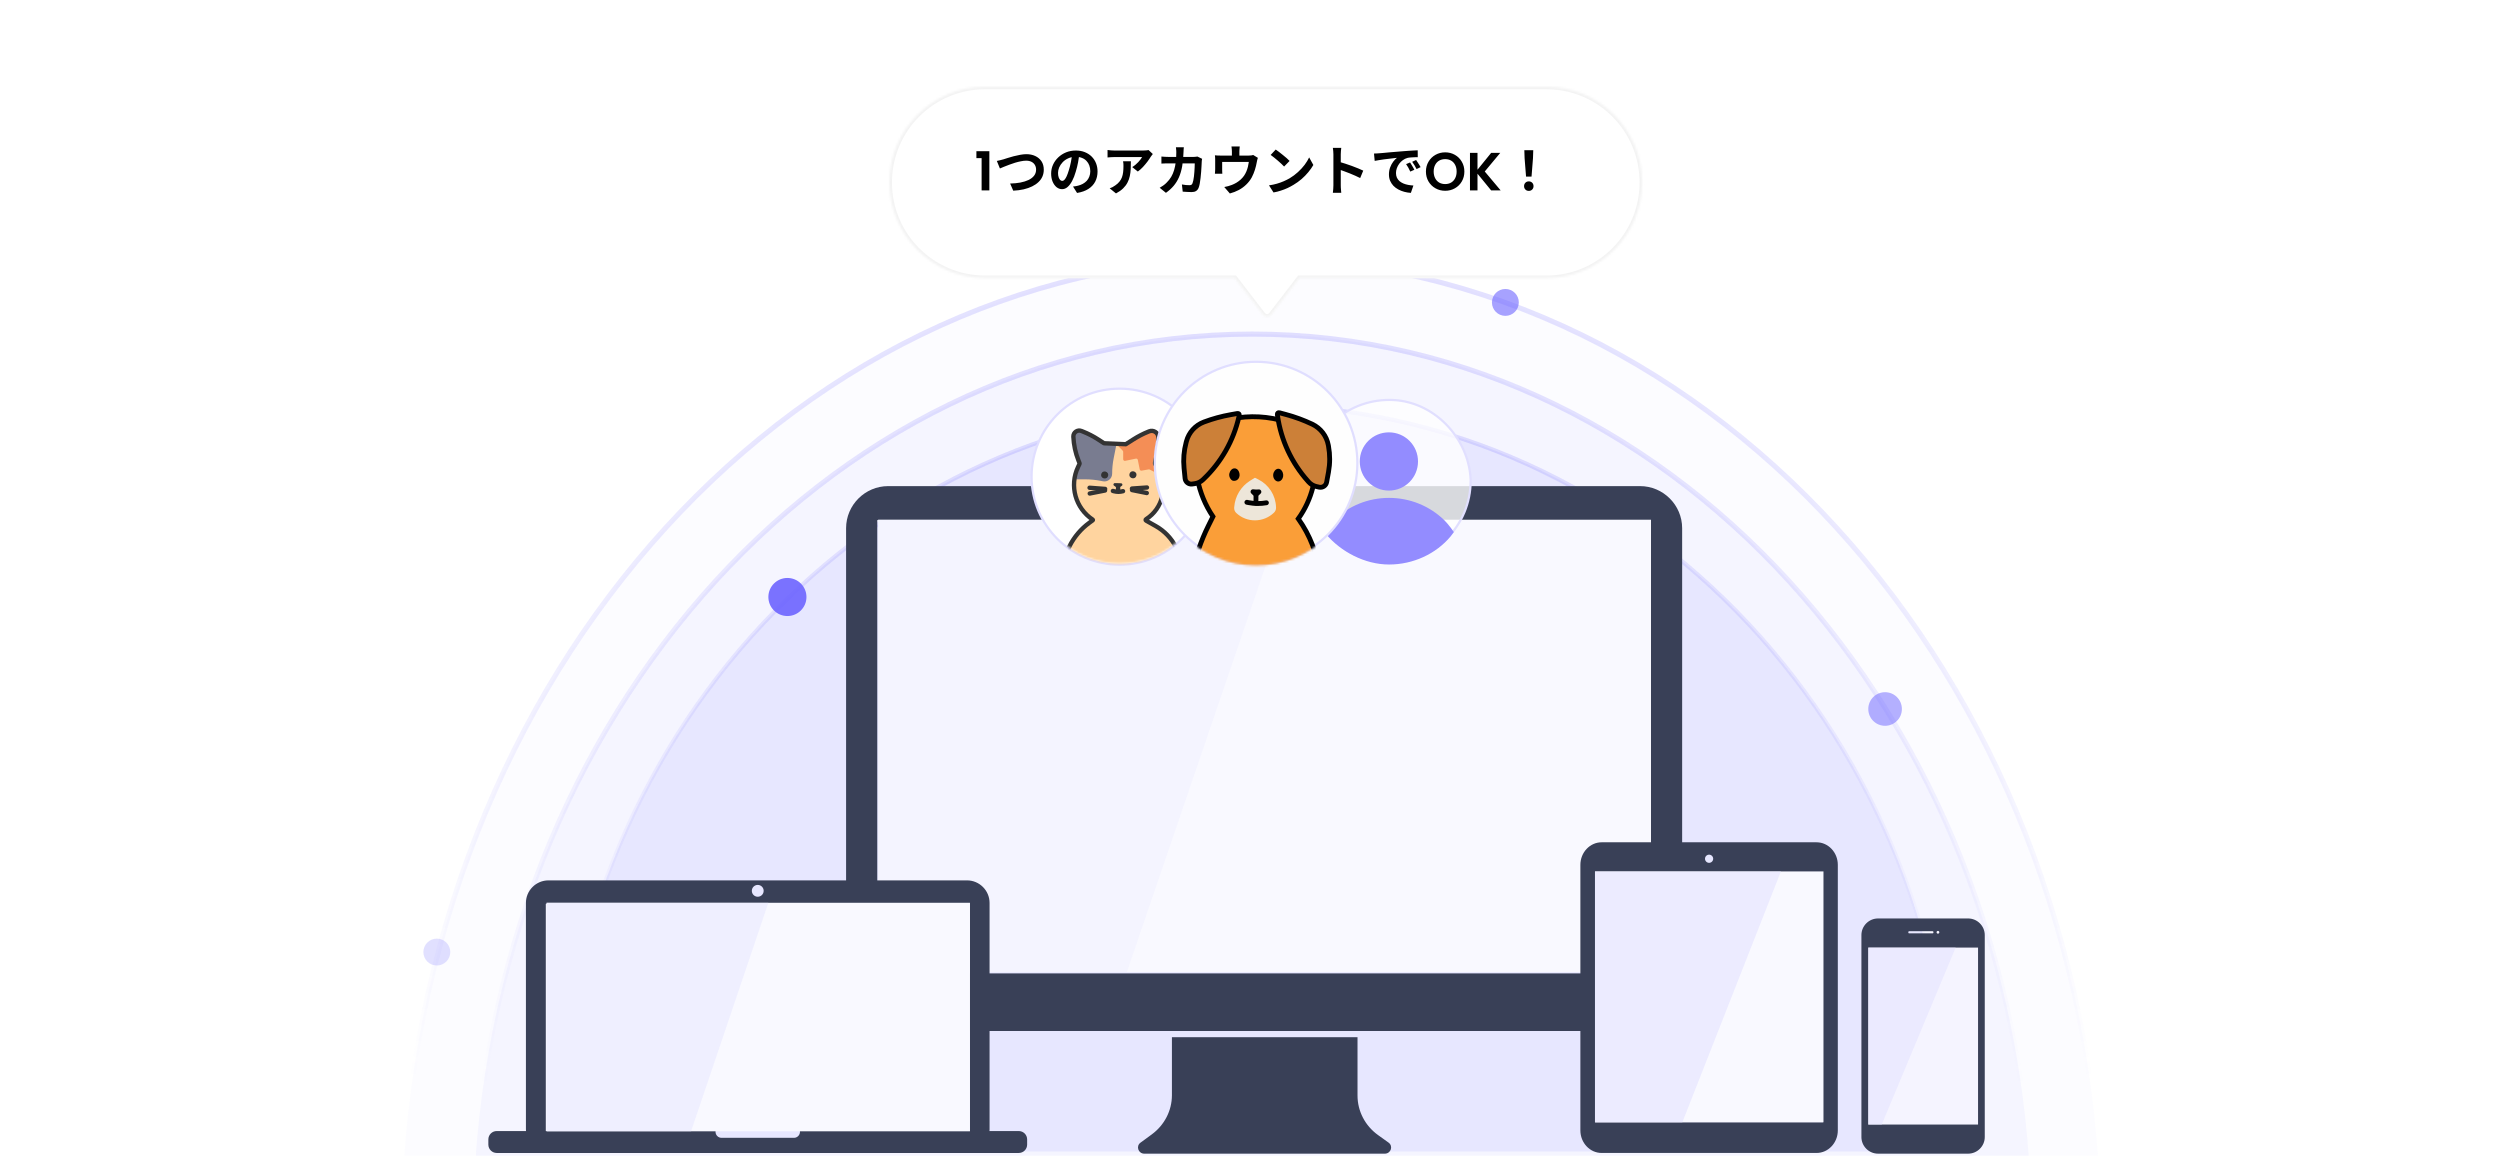 <svg width="1116" height="516" viewBox="0 0 1116 516" fill="none" xmlns="http://www.w3.org/2000/svg">
<mask id="mask0_231_1505" style="mask-type:alpha" maskUnits="userSpaceOnUse" x="0" y="0" width="1116" height="516">
<rect width="1116" height="516" fill="#D9D9D9"/>
</mask>
<g mask="url(#mask0_231_1505)">
<path d="M558.5 115.137C767.541 115.137 937.329 310.404 937.86 551.863H179.14C179.671 310.404 349.458 115.137 558.5 115.137Z" fill="#6D64FF" fill-opacity="0.02" stroke="url(#paint0_linear_231_1505)" stroke-width="2.273"/>
<path d="M559 149.137C750.646 149.137 906.328 327.84 906.86 548.863H211.14C211.672 327.84 367.354 149.137 559 149.137Z" fill="#6D64FF" fill-opacity="0.05" stroke="url(#paint1_linear_231_1505)" stroke-width="2.273"/>
<path d="M560.5 180.947C732.211 180.947 871.573 329.933 872.05 514.053H248.95C249.427 329.933 388.789 180.947 560.5 180.947Z" fill="#6D64FF" fill-opacity="0.1" stroke="url(#paint2_linear_231_1505)" stroke-width="1.894"/>
<path d="M510.843 515H618.157C620.892 515 622.044 511.627 619.846 510.052L615.186 506.714C609.405 502.573 605.997 496.03 605.997 489.074V463H523.145V488.899C523.145 495.777 519.811 502.258 514.137 506.407L509.131 510.068C506.961 511.656 508.122 515 510.843 515Z" fill="#394057"/>
<path d="M377.694 235.787V441.46C377.694 451.793 386.149 460.247 396.482 460.247H732.124C742.457 460.247 750.911 451.793 750.911 441.46V235.787C750.911 225.454 742.457 217 732.124 217H396.482C386.149 217 377.694 225.454 377.694 235.787ZM391.608 232.172H736.998V434.529H391.608V232.172Z" fill="#394057"/>
<path d="M392 232H737V434H392V232Z" fill="#F9F9FF"/>
<path d="M392 232H572L503 434H392V232Z" fill="#E7E6FF" fill-opacity="0.3"/>
<path d="M234.774 403.061V504.136C234.774 509.67 239.302 514.197 244.835 514.197H431.681C437.214 514.197 441.742 509.67 441.742 504.136V403.061C441.742 397.527 437.214 393 431.681 393H244.835C239.302 393 234.774 397.527 234.774 403.061ZM340.899 397.667C340.899 399.126 339.717 400.308 338.258 400.308C336.799 400.308 335.616 399.126 335.616 397.667C335.616 396.208 336.799 395.026 338.258 395.026C339.717 395.026 340.899 396.208 340.899 397.667ZM243.645 403.496H432.871V511.189H243.645V403.496Z" fill="#394057"/>
<path d="M221.729 504.899H319.431C319.417 505.011 319.407 505.124 319.407 505.239C319.407 506.719 320.617 507.929 322.097 507.929H354.419C355.898 507.929 357.109 506.719 357.109 505.239C357.109 505.124 357.099 505.011 357.085 504.899H454.787C456.838 504.899 458.516 506.577 458.516 508.628V510.958C458.516 513.008 456.838 514.686 454.787 514.686H221.729C219.678 514.686 218 513.008 218 510.958V508.628C218 506.577 219.678 504.899 221.729 504.899Z" fill="#394057"/>
<path d="M705.479 386.064V504.617C705.479 510.152 709.745 514.68 714.96 514.68H810.92C816.135 514.68 820.401 510.152 820.401 504.617V386.064C820.401 380.529 816.135 376 810.92 376H714.96C709.745 376 705.479 380.529 705.479 386.064ZM764.766 383.347C764.766 384.356 763.949 385.174 762.94 385.174C761.931 385.174 761.114 384.356 761.114 383.347C761.114 382.339 761.931 381.521 762.94 381.521C763.949 381.521 764.766 382.339 764.766 383.347ZM712.135 389.726H813.745V500.954H712.135V389.726Z" fill="#394057"/>
<path d="M830.933 417.43V507.566C830.933 511.653 834.277 514.996 838.363 514.996H878.571C882.657 514.996 886 511.653 886 507.566V417.43C886 413.343 882.657 410 878.571 410H838.363C834.277 410 830.933 413.343 830.933 417.43ZM863.081 416.317C863.081 416.498 862.932 416.646 862.751 416.646H852.205C852.023 416.646 851.875 416.498 851.875 416.317V416.028C851.875 415.847 852.023 415.699 852.205 415.699H862.751C862.932 415.699 863.081 415.847 863.081 416.028V416.317ZM865.717 416.173C865.717 416.514 865.44 416.791 865.099 416.791C864.758 416.791 864.481 416.514 864.481 416.173C864.481 415.831 864.758 415.555 865.099 415.555C865.44 415.555 865.717 415.831 865.717 416.173ZM834.573 423.279H882.36V501.717H834.573V423.279Z" fill="#394057"/>
<path d="M244 403H433V505H244V403Z" fill="#F9F9FF"/>
<path d="M244 403H343L308.5 505H244V403Z" fill="#ECECFF" fill-opacity="0.7"/>
<path d="M712 389H814V501H712V389Z" fill="#F9F9FF"/>
<path d="M712 389H795L751 501H712V389Z" fill="#E7E6FF" fill-opacity="0.7"/>
<path d="M834 423H883V502H834V423Z" fill="#F5F4FF"/>
<path d="M834 423H873L840 502H834V423Z" fill="#E7E6FF" fill-opacity="0.7"/>
<circle cx="351.5" cy="266.5" r="8.5" fill="#6D64FF" fill-opacity="0.9"/>
<circle cx="841.5" cy="316.5" r="7.5" fill="#6D64FF" fill-opacity="0.5"/>
<circle cx="195" cy="425" r="6" fill="#6D64FF" fill-opacity="0.2"/>
<circle cx="672" cy="135" r="6" fill="#6D64FF" fill-opacity="0.6"/>
<g filter="url(#filter0_d_231_1505)">
<path d="M624.23 174.519C644.052 174.519 659.533 191.602 660.466 209.687L660.5 210.549C660.493 230.705 644.38 247.036 624.23 247.036C604.072 247.036 587.73 230.694 587.73 210.535C587.73 190.385 604.063 174.519 624.23 174.519Z" fill="white" fill-opacity="0.8" stroke="#E1DFFF"/>
<path d="M596 234.5C602.527 242.211 613.206 248 624.065 248C634.924 248 645.049 243.211 651.5 235.5L653 233.5C653 233.5 650.619 230.03 648.693 228.173C642.081 221.798 633.35 218.257 624.065 218.257C614.78 218.257 606.048 221.798 599.437 228.173L595 233L596 234.5Z" fill="#938CFF"/>
<path d="M624 215C616.806 215 611 209.194 611 202C611 194.806 616.806 189 624 189C631.194 189 637 194.806 637 202C637 209.194 631.194 215 624 215Z" fill="#938CFF"/>
<circle cx="503.79" cy="208.79" r="39.29" fill="white" stroke="#E0DEFF"/>
<mask id="mask1_231_1505" style="mask-type:alpha" maskUnits="userSpaceOnUse" x="465" y="170" width="78" height="78">
<circle cx="503.788" cy="208.788" r="38.788" fill="#D9D9D9"/>
</mask>
<g mask="url(#mask1_231_1505)">
<path d="M506.558 194.3L496.854 193.873L494.228 192.172C492.092 190.787 489.825 189.615 487.461 188.672L486.743 188.386C484.97 187.679 483.059 189.039 483.147 190.946C483.313 194.575 484.081 198.152 485.419 201.53L485.907 202.762C485.948 202.867 485.944 202.985 485.896 203.087L485.244 204.461C481.264 212.844 484.067 222.878 491.815 227.985C491.905 228.045 491.909 228.177 491.821 228.241L490.271 229.376C482.749 234.884 478.304 243.648 478.304 252.971L504.2 252.971L531.303 252.971C532.274 243.973 527.791 235.261 519.903 230.822L515.569 228.382C515.35 228.258 515.341 227.945 515.554 227.81C523.188 222.953 525.558 212.895 520.896 205.14L519.641 203.053C519.593 202.972 519.576 202.875 519.594 202.782L520.427 198.478C520.883 196.124 521.113 193.732 521.113 191.335C521.113 189.204 518.956 187.75 516.98 188.549L516.612 188.699C514.294 189.637 512.067 190.785 509.959 192.13L506.558 194.3Z" fill="#FFD49F"/>
<path d="M485.921 202.968L483.751 209.969L488.279 209.969C490.706 209.969 493.128 210.209 495.508 210.685L496.336 210.85C498.472 211.278 500.465 209.644 500.465 207.465C500.465 205.156 500.691 202.853 501.141 200.588L502.356 194.46L496.736 194.008L492.241 191.328C490.895 190.526 489.614 189.619 488.41 188.616C485.652 186.317 481.603 189.047 482.699 192.466L483.751 195.749L485.921 202.968Z" fill="#797C90"/>
<path d="M505.182 197.18L502.381 194.288L506.714 194.593L512.908 190.29L516.883 188.771C518.813 188.033 520.884 189.459 520.884 191.526L520.884 194.873L519.563 202.927L521.901 208.024L517.226 205.604C517.081 205.528 516.915 205.504 516.754 205.533L513.62 206.105C513.225 206.177 512.844 205.919 512.765 205.524L511.92 201.308C511.839 200.906 511.447 200.647 511.046 200.731L506.278 201.726C505.82 201.821 505.39 201.471 505.39 201.004L505.39 197.693C505.39 197.502 505.315 197.318 505.182 197.18Z" fill="#F48E56"/>
<path d="M506.558 194.3L496.854 193.873L494.228 192.172C492.092 190.787 489.825 189.615 487.461 188.672L486.743 188.386C484.97 187.679 483.059 189.039 483.147 190.946C483.313 194.575 484.081 198.152 485.419 201.53L485.907 202.762C485.948 202.867 485.944 202.985 485.896 203.087L485.244 204.461C481.264 212.844 484.067 222.878 491.815 227.985C491.905 228.045 491.909 228.177 491.821 228.241L490.271 229.376C482.749 234.884 478.304 243.648 478.304 252.971L504.2 252.971L531.303 252.971C532.274 243.973 527.791 235.261 519.903 230.822L515.569 228.382C515.35 228.258 515.341 227.945 515.554 227.81C523.188 222.953 525.558 212.895 520.896 205.14L519.641 203.053C519.593 202.972 519.576 202.875 519.594 202.782L520.427 198.478C520.883 196.124 521.113 193.732 521.113 191.335C521.113 189.204 518.956 187.75 516.98 188.549L516.612 188.699C514.294 189.637 512.067 190.785 509.959 192.13L506.558 194.3Z" stroke="#333333" stroke-width="1.948" stroke-linecap="round" stroke-linejoin="round"/>
<circle cx="509.739" cy="207.949" r="1.57" transform="rotate(16.552 509.739 207.949)" fill="#333333"/>
<circle cx="497.123" cy="208.031" r="1.57" transform="rotate(16.552 497.123 208.031)" fill="#333333"/>
<path d="M503.429 213.858C503.21 214.021 502.908 214.019 502.691 213.853L501.273 212.771C500.803 212.413 501.061 211.663 501.651 211.668L503.075 211.681L504.46 211.731C505.04 211.752 505.27 212.492 504.804 212.838L503.429 213.858Z" fill="#333333"/>
<path d="M503.111 213.614L503.135 214.867" stroke="#333333" stroke-width="1.948" stroke-linecap="round"/>
<path d="M500.794 215.158L501.234 215.276C502.573 215.638 503.984 215.634 505.321 215.266V215.266" stroke="#333333" stroke-width="1.948" stroke-linecap="round"/>
<path d="M509.306 214.092L515.999 213.623" stroke="#333333" stroke-width="1.948" stroke-linecap="round" stroke-linejoin="round"/>
<path d="M509.342 214.764L515.921 216.082" stroke="#333333" stroke-width="1.948" stroke-linecap="round" stroke-linejoin="round"/>
<path d="M497.331 214.253L490.382 213.733" stroke="#333333" stroke-width="1.948" stroke-linecap="round" stroke-linejoin="round"/>
<path d="M497.291 214.955L490.462 216.304" stroke="#333333" stroke-width="1.948" stroke-linecap="round" stroke-linejoin="round"/>
</g>
<g filter="url(#filter1_d_231_1505)">
<circle cx="564.715" cy="198.715" r="45.215" fill="#FEFEFE" stroke="#E0DEFF"/>
<mask id="mask2_231_1505" style="mask-type:alpha" maskUnits="userSpaceOnUse" x="519" y="153" width="92" height="92">
<circle cx="564.716" cy="198.716" r="45.716" fill="#D9D9D9"/>
</mask>
<g mask="url(#mask2_231_1505)">
<path d="M536.143 247.997L593.039 247.997C591.996 239.258 588.773 230.921 583.667 223.752L583.54 223.573C589.643 215.099 592.295 204.622 590.959 194.265L589.878 185.894C575.413 176.427 556.988 175.423 541.579 183.262L539.536 184.301L538.786 187.723C536.146 199.772 538.56 212.377 545.464 222.598L543.416 226.73C540.075 233.471 537.63 240.621 536.143 247.997Z" fill="#FA9E38" stroke="black" stroke-width="2.161"/>
<path d="M562.076 206.574L564.029 205.358C564.129 205.296 564.254 205.29 564.359 205.342L565.715 206.022C570.423 208.382 573.458 213.132 573.621 218.395L573.628 218.618C573.653 219.439 573.329 220.238 572.741 220.812C568.065 225.378 560.575 225.467 555.837 220.966C555.199 220.36 554.869 219.498 554.938 218.621L554.965 218.275C555.344 213.467 557.983 209.125 562.076 206.574Z" fill="#EDE6D9"/>
<path d="M557.052 178.086L557.212 177.383C557.319 176.912 556.911 176.484 556.436 176.568L553.427 177.102C549.338 177.827 545.325 178.925 541.436 180.382C537.599 181.82 534.692 185.023 533.632 188.982L533.482 189.542C532.487 193.256 532.173 197.12 532.556 200.947L533.021 205.585C533.172 207.096 534.505 208.209 536.019 208.087L537.385 207.895C538.727 207.706 539.977 207.101 540.958 206.167L541.248 205.891C549.137 198.379 554.635 188.707 557.052 178.086Z" fill="#CC8038" stroke="black" stroke-width="2.161"/>
<path d="M573.742 206.72C572.494 206.065 571.975 204.254 572.613 202.851C573.567 200.688 575.779 200.702 576.609 202.918C577.493 205.275 575.632 207.697 573.742 206.72Z" fill="black"/>
<path d="M554.491 206.634C553.413 206.436 552.46 204.747 552.768 203.428C553.401 200.623 556.167 200.188 557.129 202.756C557.947 204.937 556.535 206.951 554.491 206.634Z" fill="black"/>
<path d="M574.305 177.706L574.203 176.999C574.133 176.51 574.585 176.109 575.061 176.237L578.037 177.035C582.079 178.119 586.014 179.568 589.795 181.364C593.543 183.144 596.207 186.617 596.956 190.699L597.044 191.178C597.745 194.998 597.743 198.913 597.04 202.732L596.208 207.243C595.931 208.749 594.496 209.752 592.987 209.497L591.614 209.18C590.291 208.874 589.095 208.166 588.191 207.153L587.844 206.764C580.575 198.618 575.866 188.511 574.305 177.706Z" fill="#CC8038" stroke="black" stroke-width="2.161"/>
<path d="M565.379 213.593C564.954 213.989 564.292 213.977 563.881 213.567L562.575 212.267C561.859 211.553 562.428 210.334 563.435 210.425L564.697 210.538C564.75 210.543 564.803 210.544 564.856 210.541L565.92 210.479C566.931 210.42 567.46 211.66 566.718 212.349L565.379 213.593Z" fill="black"/>
<path d="M564.671 213.522L564.647 216.614" stroke="black" stroke-width="2.161" stroke-linecap="round"/>
<path d="M560.602 216.22L561.499 216.393C564.085 216.892 566.741 216.908 569.332 216.441V216.441" stroke="black" stroke-width="2.161" stroke-linecap="round"/>
</g>
</g>
</g>
<g filter="url(#filter2_d_231_1505)">
<mask id="path-52-inside-1_231_1505" fill="white">
<path d="M690.335 34C713.94 34 733.076 53.136 733.076 76.741C733.076 100.346 713.94 119.482 690.335 119.482H580.046L567.479 135.808C566.542 137.025 564.705 137.025 563.768 135.808L551.201 119.482H439.741C416.136 119.482 397 100.347 397 76.741C397 53.136 416.136 34 439.741 34H690.335Z"/>
</mask>
<path d="M690.335 34C713.94 34 733.076 53.136 733.076 76.741C733.076 100.346 713.94 119.482 690.335 119.482H580.046L567.479 135.808C566.542 137.025 564.705 137.025 563.768 135.808L551.201 119.482H439.741C416.136 119.482 397 100.347 397 76.741C397 53.136 416.136 34 439.741 34H690.335Z" fill="white"/>
<path d="M690.335 34L690.335 32.829H690.335V34ZM733.076 76.741L734.247 76.741L734.247 76.741L733.076 76.741ZM690.335 119.482L690.335 120.653L690.335 120.653L690.335 119.482ZM580.046 119.482V118.311H579.47L579.118 118.768L580.046 119.482ZM567.479 135.808L568.407 136.522L568.407 136.522L567.479 135.808ZM563.768 135.808L562.84 136.522L562.84 136.522L563.768 135.808ZM551.201 119.482L552.129 118.768L551.778 118.311H551.201V119.482ZM439.741 119.482L439.741 120.653H439.741V119.482ZM397 76.741L395.829 76.741V76.741H397ZM439.741 34L439.741 32.829L439.741 32.829L439.741 34ZM690.335 34L690.335 35.171C713.293 35.171 731.905 53.783 731.905 76.741L733.076 76.741L734.247 76.741C734.247 52.489 714.587 32.829 690.335 32.829L690.335 34ZM733.076 76.741H731.905C731.905 99.7 713.293 118.311 690.335 118.311L690.335 119.482L690.335 120.653C714.587 120.653 734.247 100.993 734.247 76.741H733.076ZM690.335 119.482V118.311H580.046V119.482V120.653H690.335V119.482ZM580.046 119.482L579.118 118.768L566.552 135.093L567.479 135.808L568.407 136.522L580.974 120.197L580.046 119.482ZM567.479 135.808L566.552 135.093C566.083 135.702 565.164 135.702 564.695 135.093L563.768 135.808L562.84 136.522C564.246 138.349 567.001 138.349 568.407 136.522L567.479 135.808ZM563.768 135.808L564.696 135.093L552.129 118.768L551.201 119.482L550.273 120.197L562.84 136.522L563.768 135.808ZM551.201 119.482V118.311H439.741V119.482V120.653H551.201V119.482ZM439.741 119.482L439.741 118.311C416.783 118.311 398.171 99.7 398.171 76.741H397H395.829C395.829 100.993 415.489 120.653 439.741 120.653L439.741 119.482ZM397 76.741L398.171 76.741C398.171 53.783 416.783 35.171 439.741 35.171L439.741 34L439.741 32.829C415.489 32.829 395.829 52.489 395.829 76.741L397 76.741ZM439.741 34V35.171H690.335V34V32.829H439.741V34Z" fill="#F3F3F3" mask="url(#path-52-inside-1_231_1505)"/>
</g>
<path d="M435.864 70.6V67.504H441.648V85H438.192V70.6H435.864ZM444.991 71.848C445.439 71.768 445.935 71.656 446.479 71.512C447.023 71.368 447.511 71.24 447.943 71.128C448.407 70.984 449.031 70.784 449.815 70.528C450.615 70.272 451.495 70.016 452.455 69.76C453.415 69.504 454.391 69.288 455.383 69.112C456.391 68.92 457.327 68.824 458.191 68.824C459.647 68.824 460.959 69.096 462.127 69.64C463.295 70.184 464.223 70.968 464.911 71.992C465.599 73.016 465.943 74.272 465.943 75.76C465.943 76.848 465.743 77.856 465.343 78.784C464.943 79.712 464.351 80.544 463.567 81.28C462.799 82.016 461.863 82.656 460.759 83.2C459.655 83.744 458.391 84.184 456.967 84.52C455.559 84.84 454.007 85.04 452.311 85.12L450.919 81.928C452.551 81.896 454.063 81.752 455.455 81.496C456.863 81.224 458.095 80.84 459.151 80.344C460.207 79.832 461.031 79.192 461.623 78.424C462.215 77.656 462.511 76.752 462.511 75.712C462.511 74.96 462.343 74.288 462.007 73.696C461.671 73.088 461.167 72.608 460.495 72.256C459.839 71.904 459.031 71.728 458.071 71.728C457.367 71.728 456.591 71.816 455.743 71.992C454.895 72.152 454.023 72.368 453.127 72.64C452.247 72.912 451.383 73.208 450.535 73.528C449.687 73.832 448.903 74.136 448.183 74.44C447.463 74.744 446.855 75 446.359 75.208L444.991 71.848ZM481.879 68.56C481.719 69.776 481.511 71.072 481.255 72.448C480.999 73.824 480.655 75.216 480.223 76.624C479.759 78.24 479.215 79.632 478.591 80.8C477.967 81.968 477.279 82.872 476.527 83.512C475.791 84.136 474.983 84.448 474.103 84.448C473.223 84.448 472.407 84.152 471.655 83.56C470.919 82.952 470.327 82.12 469.879 81.064C469.447 80.008 469.231 78.808 469.231 77.464C469.231 76.072 469.511 74.76 470.071 73.528C470.631 72.296 471.407 71.208 472.399 70.264C473.407 69.304 474.575 68.552 475.903 68.008C477.247 67.464 478.695 67.192 480.247 67.192C481.735 67.192 483.071 67.432 484.255 67.912C485.455 68.392 486.479 69.056 487.327 69.904C488.175 70.752 488.823 71.744 489.271 72.88C489.719 74.016 489.943 75.24 489.943 76.552C489.943 78.232 489.599 79.736 488.911 81.064C488.223 82.392 487.199 83.488 485.839 84.352C484.495 85.216 482.815 85.808 480.799 86.128L478.999 83.272C479.463 83.224 479.871 83.168 480.223 83.104C480.575 83.04 480.911 82.968 481.231 82.888C481.999 82.696 482.711 82.424 483.367 82.072C484.039 81.704 484.623 81.256 485.119 80.728C485.615 80.184 485.999 79.552 486.271 78.832C486.559 78.112 486.703 77.32 486.703 76.456C486.703 75.512 486.559 74.648 486.271 73.864C485.983 73.08 485.559 72.4 484.999 71.824C484.439 71.232 483.759 70.784 482.959 70.48C482.159 70.16 481.239 70 480.199 70C478.919 70 477.791 70.232 476.815 70.696C475.839 71.144 475.015 71.728 474.343 72.448C473.671 73.168 473.159 73.944 472.807 74.776C472.471 75.608 472.303 76.4 472.303 77.152C472.303 77.952 472.399 78.624 472.591 79.168C472.783 79.696 473.015 80.096 473.287 80.368C473.575 80.624 473.879 80.752 474.199 80.752C474.535 80.752 474.863 80.584 475.183 80.248C475.519 79.896 475.847 79.368 476.167 78.664C476.487 77.96 476.807 77.072 477.127 76C477.495 74.848 477.807 73.616 478.063 72.304C478.319 70.992 478.503 69.712 478.615 68.464L481.879 68.56ZM514.615 68.752C514.487 68.912 514.327 69.12 514.135 69.376C513.943 69.616 513.791 69.824 513.679 70C513.311 70.624 512.823 71.344 512.215 72.16C511.607 72.96 510.935 73.76 510.199 74.56C509.463 75.344 508.703 76.016 507.919 76.576L505.423 74.584C505.903 74.296 506.375 73.96 506.839 73.576C507.303 73.192 507.727 72.792 508.111 72.376C508.511 71.944 508.855 71.536 509.143 71.152C509.447 70.768 509.679 70.424 509.839 70.12C509.631 70.12 509.279 70.12 508.783 70.12C508.287 70.12 507.695 70.12 507.007 70.12C506.319 70.12 505.575 70.12 504.775 70.12C503.991 70.12 503.207 70.12 502.423 70.12C501.639 70.12 500.895 70.12 500.191 70.12C499.503 70.12 498.903 70.12 498.391 70.12C497.895 70.12 497.543 70.12 497.335 70.12C496.839 70.12 496.367 70.136 495.919 70.168C495.471 70.2 494.967 70.24 494.407 70.288V66.952C494.871 67.016 495.351 67.072 495.847 67.12C496.343 67.168 496.839 67.192 497.335 67.192C497.543 67.192 497.911 67.192 498.439 67.192C498.967 67.192 499.591 67.192 500.311 67.192C501.047 67.192 501.823 67.192 502.639 67.192C503.471 67.192 504.295 67.192 505.111 67.192C505.943 67.192 506.711 67.192 507.415 67.192C508.135 67.192 508.743 67.192 509.239 67.192C509.751 67.192 510.095 67.192 510.271 67.192C510.495 67.192 510.767 67.184 511.087 67.168C511.407 67.152 511.719 67.128 512.023 67.096C512.343 67.064 512.575 67.024 512.719 66.976L514.615 68.752ZM504.823 71.992C504.823 73.176 504.799 74.32 504.751 75.424C504.703 76.528 504.567 77.592 504.343 78.616C504.135 79.624 503.791 80.584 503.311 81.496C502.847 82.408 502.199 83.272 501.367 84.088C500.535 84.904 499.471 85.656 498.175 86.344L495.367 84.064C495.751 83.936 496.159 83.768 496.591 83.56C497.023 83.336 497.455 83.064 497.887 82.744C498.655 82.216 499.271 81.656 499.735 81.064C500.215 80.472 500.583 79.832 500.839 79.144C501.095 78.44 501.271 77.68 501.367 76.864C501.463 76.032 501.511 75.128 501.511 74.152C501.511 73.784 501.503 73.432 501.487 73.096C501.471 72.744 501.423 72.376 501.343 71.992H504.823ZM528.463 65.752C528.431 66.024 528.399 66.376 528.367 66.808C528.351 67.24 528.335 67.6 528.319 67.888C528.255 70.272 528.055 72.392 527.719 74.248C527.383 76.088 526.903 77.72 526.279 79.144C525.655 80.568 524.863 81.848 523.903 82.984C522.943 84.104 521.799 85.136 520.471 86.08L517.687 83.824C518.183 83.536 518.711 83.2 519.271 82.816C519.847 82.416 520.367 81.968 520.831 81.472C521.615 80.704 522.279 79.864 522.823 78.952C523.367 78.024 523.799 77.016 524.119 75.928C524.455 74.824 524.703 73.616 524.863 72.304C525.023 70.992 525.103 69.544 525.103 67.96C525.103 67.784 525.095 67.56 525.079 67.288C525.063 67 525.039 66.72 525.007 66.448C524.991 66.176 524.967 65.944 524.935 65.752H528.463ZM536.623 70.888C536.591 71.08 536.551 71.304 536.503 71.56C536.471 71.816 536.455 72.016 536.455 72.16C536.439 72.672 536.407 73.328 536.359 74.128C536.327 74.928 536.271 75.792 536.191 76.72C536.127 77.632 536.039 78.544 535.927 79.456C535.831 80.368 535.711 81.216 535.567 82C535.423 82.768 535.247 83.4 535.039 83.896C534.783 84.504 534.407 84.96 533.911 85.264C533.431 85.584 532.775 85.744 531.943 85.744C531.255 85.744 530.567 85.72 529.879 85.672C529.191 85.64 528.551 85.6 527.959 85.552L527.599 82.336C528.191 82.448 528.783 82.536 529.375 82.6C529.967 82.648 530.495 82.672 530.959 82.672C531.359 82.672 531.655 82.608 531.847 82.48C532.039 82.336 532.199 82.12 532.327 81.832C532.455 81.512 532.575 81.088 532.687 80.56C532.799 80.032 532.895 79.44 532.975 78.784C533.055 78.128 533.119 77.448 533.167 76.744C533.231 76.04 533.271 75.36 533.287 74.704C533.319 74.032 533.335 73.44 533.335 72.928H521.623C521.223 72.928 520.727 72.936 520.135 72.952C519.543 72.952 518.983 72.976 518.455 73.024V69.88C518.967 69.928 519.511 69.968 520.087 70C520.663 70.032 521.175 70.048 521.623 70.048H532.735C533.039 70.048 533.343 70.032 533.647 70C533.967 69.968 534.263 69.928 534.535 69.88L536.623 70.888ZM553.423 65.392C553.375 65.904 553.335 66.32 553.303 66.64C553.271 66.944 553.255 67.264 553.255 67.6C553.255 67.808 553.255 68.128 553.255 68.56C553.255 68.992 553.255 69.44 553.255 69.904C553.255 70.368 553.255 70.752 553.255 71.056H549.919C549.919 70.72 549.919 70.32 549.919 69.856C549.919 69.392 549.919 68.952 549.919 68.536C549.919 68.12 549.919 67.808 549.919 67.6C549.919 67.264 549.903 66.944 549.871 66.64C549.855 66.32 549.807 65.904 549.727 65.392H553.423ZM561.511 70.456C561.415 70.712 561.319 71.04 561.223 71.44C561.143 71.824 561.079 72.136 561.031 72.376C560.935 72.936 560.815 73.504 560.671 74.08C560.543 74.656 560.383 75.232 560.191 75.808C560.015 76.384 559.807 76.952 559.567 77.512C559.343 78.072 559.087 78.624 558.799 79.168C558.159 80.336 557.343 81.4 556.351 82.36C555.375 83.32 554.263 84.136 553.015 84.808C551.767 85.464 550.431 85.984 549.007 86.368L546.511 83.488C547.055 83.392 547.631 83.264 548.239 83.104C548.847 82.928 549.399 82.744 549.895 82.552C550.567 82.296 551.231 81.976 551.887 81.592C552.559 81.192 553.191 80.728 553.783 80.2C554.375 79.672 554.895 79.088 555.343 78.448C555.743 77.856 556.087 77.224 556.375 76.552C556.663 75.864 556.895 75.16 557.071 74.44C557.247 73.704 557.383 72.984 557.479 72.28H545.575C545.575 72.488 545.575 72.752 545.575 73.072C545.575 73.376 545.575 73.712 545.575 74.08C545.575 74.432 545.575 74.76 545.575 75.064C545.575 75.352 545.575 75.592 545.575 75.784C545.575 76.056 545.583 76.36 545.599 76.696C545.615 77.032 545.631 77.32 545.647 77.56H542.335C542.367 77.256 542.391 76.928 542.407 76.576C542.439 76.208 542.455 75.864 542.455 75.544C542.455 75.352 542.455 75.072 542.455 74.704C542.455 74.336 542.455 73.944 542.455 73.528C542.455 73.096 542.455 72.688 542.455 72.304C542.455 71.92 542.455 71.616 542.455 71.392C542.455 71.12 542.447 70.784 542.431 70.384C542.415 69.968 542.383 69.616 542.335 69.328C542.751 69.376 543.151 69.408 543.535 69.424C543.919 69.44 544.335 69.448 544.783 69.448H557.431C557.927 69.448 558.327 69.424 558.631 69.376C558.951 69.312 559.215 69.248 559.423 69.184L561.511 70.456ZM569.479 66.76C569.895 67.048 570.383 67.4 570.943 67.816C571.503 68.232 572.079 68.688 572.671 69.184C573.279 69.664 573.847 70.136 574.375 70.6C574.903 71.064 575.335 71.48 575.671 71.848L573.223 74.344C572.919 74.008 572.519 73.608 572.023 73.144C571.527 72.68 570.991 72.2 570.415 71.704C569.839 71.208 569.271 70.736 568.711 70.288C568.151 69.84 567.655 69.464 567.223 69.16L569.479 66.76ZM566.479 82.744C567.727 82.568 568.903 82.32 570.007 82C571.111 81.68 572.135 81.312 573.079 80.896C574.023 80.48 574.887 80.048 575.671 79.6C577.031 78.784 578.279 77.856 579.415 76.816C580.551 75.776 581.543 74.696 582.391 73.576C583.239 72.44 583.911 71.336 584.407 70.264L586.279 73.648C585.671 74.72 584.919 75.792 584.023 76.864C583.143 77.936 582.143 78.96 581.023 79.936C579.903 80.896 578.695 81.76 577.399 82.528C576.583 83.024 575.703 83.496 574.759 83.944C573.815 84.376 572.815 84.76 571.759 85.096C570.719 85.448 569.631 85.72 568.495 85.912L566.479 82.744ZM595.231 82.696C595.231 82.392 595.231 81.896 595.231 81.208C595.231 80.504 595.231 79.696 595.231 78.784C595.231 77.856 595.231 76.888 595.231 75.88C595.231 74.872 595.231 73.904 595.231 72.976C595.231 72.032 595.231 71.2 595.231 70.48C595.231 69.76 595.231 69.232 595.231 68.896C595.231 68.48 595.207 68 595.159 67.456C595.127 66.912 595.071 66.432 594.991 66.016H598.735C598.687 66.432 598.639 66.896 598.591 67.408C598.543 67.904 598.519 68.4 598.519 68.896C598.519 69.344 598.519 69.952 598.519 70.72C598.519 71.488 598.519 72.344 598.519 73.288C598.519 74.216 598.519 75.168 598.519 76.144C598.519 77.104 598.519 78.032 598.519 78.928C598.519 79.824 598.519 80.608 598.519 81.28C598.519 81.936 598.519 82.408 598.519 82.696C598.519 82.92 598.527 83.24 598.543 83.656C598.559 84.056 598.591 84.472 598.639 84.904C598.687 85.336 598.719 85.72 598.735 86.056H594.991C595.055 85.576 595.111 85.016 595.159 84.376C595.207 83.736 595.231 83.176 595.231 82.696ZM597.799 72.232C598.599 72.44 599.495 72.712 600.487 73.048C601.479 73.368 602.479 73.712 603.487 74.08C604.495 74.448 605.439 74.816 606.319 75.184C607.215 75.536 607.959 75.864 608.551 76.168L607.183 79.48C606.511 79.128 605.767 78.776 604.951 78.424C604.135 78.056 603.303 77.704 602.455 77.368C601.623 77.032 600.799 76.72 599.983 76.432C599.183 76.144 598.455 75.888 597.799 75.664V72.232ZM613.351 68.536C613.831 68.52 614.287 68.504 614.719 68.488C615.151 68.456 615.479 68.432 615.703 68.416C616.199 68.384 616.807 68.336 617.527 68.272C618.263 68.192 619.079 68.112 619.975 68.032C620.887 67.952 621.855 67.872 622.879 67.792C623.903 67.712 624.967 67.624 626.071 67.528C626.903 67.448 627.727 67.384 628.543 67.336C629.375 67.272 630.159 67.224 630.895 67.192C631.647 67.144 632.303 67.112 632.863 67.096L632.887 70.168C632.455 70.168 631.959 70.176 631.399 70.192C630.839 70.208 630.279 70.24 629.719 70.288C629.175 70.32 628.687 70.392 628.255 70.504C627.535 70.696 626.863 71.024 626.239 71.488C625.615 71.936 625.071 72.472 624.607 73.096C624.159 73.704 623.807 74.368 623.551 75.088C623.295 75.792 623.167 76.504 623.167 77.224C623.167 78.008 623.303 78.704 623.575 79.312C623.863 79.904 624.247 80.416 624.727 80.848C625.223 81.264 625.799 81.616 626.455 81.904C627.111 82.176 627.815 82.384 628.567 82.528C629.335 82.672 630.127 82.768 630.943 82.816L629.815 86.104C628.807 86.04 627.823 85.88 626.863 85.624C625.919 85.368 625.031 85.016 624.199 84.568C623.367 84.12 622.639 83.576 622.015 82.936C621.407 82.28 620.919 81.536 620.551 80.704C620.199 79.856 620.023 78.912 620.023 77.872C620.023 76.72 620.207 75.664 620.575 74.704C620.943 73.728 621.399 72.88 621.943 72.16C622.503 71.424 623.055 70.856 623.599 70.456C623.151 70.52 622.607 70.584 621.967 70.648C621.343 70.712 620.663 70.792 619.927 70.888C619.207 70.968 618.471 71.056 617.719 71.152C616.967 71.248 616.239 71.36 615.535 71.488C614.847 71.6 614.223 71.712 613.663 71.824L613.351 68.536ZM629.455 72.52C629.663 72.808 629.879 73.152 630.103 73.552C630.343 73.936 630.575 74.328 630.799 74.728C631.023 75.112 631.215 75.464 631.375 75.784L629.551 76.6C629.247 75.928 628.951 75.336 628.663 74.824C628.391 74.312 628.063 73.792 627.679 73.264L629.455 72.52ZM632.143 71.416C632.351 71.704 632.575 72.04 632.815 72.424C633.071 72.792 633.319 73.176 633.559 73.576C633.799 73.96 633.999 74.304 634.159 74.608L632.359 75.472C632.039 74.832 631.727 74.264 631.423 73.768C631.135 73.272 630.791 72.76 630.391 72.232L632.143 71.416ZM645.127 85.168C643.559 85.168 642.119 84.8 640.807 84.064C639.495 83.328 638.455 82.312 637.687 81.016C636.919 79.704 636.535 78.224 636.535 76.576C636.535 74.944 636.919 73.48 637.687 72.184C638.455 70.872 639.495 69.848 640.807 69.112C642.119 68.376 643.559 68.008 645.127 68.008C646.711 68.008 648.151 68.376 649.447 69.112C650.759 69.848 651.791 70.872 652.543 72.184C653.311 73.48 653.695 74.944 653.695 76.576C653.695 78.224 653.311 79.704 652.543 81.016C651.791 82.312 650.759 83.328 649.447 84.064C648.135 84.8 646.695 85.168 645.127 85.168ZM645.127 82.168C646.135 82.168 647.023 81.944 647.791 81.496C648.559 81.032 649.159 80.376 649.591 79.528C650.023 78.68 650.239 77.696 650.239 76.576C650.239 75.456 650.023 74.48 649.591 73.648C649.159 72.8 648.559 72.152 647.791 71.704C647.023 71.256 646.135 71.032 645.127 71.032C644.119 71.032 643.223 71.256 642.439 71.704C641.671 72.152 641.071 72.8 640.639 73.648C640.207 74.48 639.991 75.456 639.991 76.576C639.991 77.696 640.207 78.68 640.639 79.528C641.071 80.376 641.671 81.032 642.439 81.496C643.223 81.944 644.119 82.168 645.127 82.168ZM665.651 85L659.555 77.536V85H656.195V68.248H659.555V75.76L665.651 68.248H669.707L662.795 76.552L669.899 85H665.651ZM681.229 78.832L680.581 70.624L680.461 67.048H684.445L684.325 70.624L683.677 78.832H681.229ZM682.453 85.216C681.845 85.216 681.341 85.016 680.941 84.616C680.541 84.216 680.341 83.712 680.341 83.104C680.341 82.48 680.541 81.968 680.941 81.568C681.341 81.168 681.845 80.968 682.453 80.968C683.061 80.968 683.565 81.168 683.965 81.568C684.365 81.968 684.565 82.48 684.565 83.104C684.565 83.712 684.365 84.216 683.965 84.616C683.565 85.016 683.061 85.216 682.453 85.216Z" fill="black"/>
</g>
<defs>
<filter id="filter0_d_231_1505" x="448" y="145" width="221" height="119.58" filterUnits="userSpaceOnUse" color-interpolation-filters="sRGB">
<feFlood flood-opacity="0" result="BackgroundImageFix"/>
<feColorMatrix in="SourceAlpha" type="matrix" values="0 0 0 0 0 0 0 0 0 0 0 0 0 0 0 0 0 0 127 0" result="hardAlpha"/>
<feOffset dx="-4" dy="4"/>
<feGaussianBlur stdDeviation="6"/>
<feComposite in2="hardAlpha" operator="out"/>
<feColorMatrix type="matrix" values="0 0 0 0 0 0 0 0 0 0 0 0 0 0 0 0 0 0 0.15 0"/>
<feBlend mode="normal" in2="BackgroundImageFix" result="effect1_dropShadow_231_1505"/>
<feBlend mode="normal" in="SourceGraphic" in2="effect1_dropShadow_231_1505" result="shape"/>
</filter>
<filter id="filter1_d_231_1505" x="511" y="149" width="107.43" height="107.432" filterUnits="userSpaceOnUse" color-interpolation-filters="sRGB">
<feFlood flood-opacity="0" result="BackgroundImageFix"/>
<feColorMatrix in="SourceAlpha" type="matrix" values="0 0 0 0 0 0 0 0 0 0 0 0 0 0 0 0 0 0 127 0" result="hardAlpha"/>
<feOffset dy="4"/>
<feGaussianBlur stdDeviation="4"/>
<feComposite in2="hardAlpha" operator="out"/>
<feColorMatrix type="matrix" values="0 0 0 0 0 0 0 0 0 0 0 0 0 0 0 0 0 0 0.05 0"/>
<feBlend mode="normal" in2="BackgroundImageFix" result="effect1_dropShadow_231_1505"/>
<feBlend mode="normal" in="SourceGraphic" in2="effect1_dropShadow_231_1505" result="shape"/>
</filter>
<filter id="filter2_d_231_1505" x="382.948" y="24.632" width="364.18" height="130.825" filterUnits="userSpaceOnUse" color-interpolation-filters="sRGB">
<feFlood flood-opacity="0" result="BackgroundImageFix"/>
<feColorMatrix in="SourceAlpha" type="matrix" values="0 0 0 0 0 0 0 0 0 0 0 0 0 0 0 0 0 0 127 0" result="hardAlpha"/>
<feOffset dy="4.684"/>
<feGaussianBlur stdDeviation="7.026"/>
<feComposite in2="hardAlpha" operator="out"/>
<feColorMatrix type="matrix" values="0 0 0 0 0 0 0 0 0 0 0 0 0 0 0 0 0 0 0.1 0"/>
<feBlend mode="normal" in2="BackgroundImageFix" result="effect1_dropShadow_231_1505"/>
<feBlend mode="normal" in="SourceGraphic" in2="effect1_dropShadow_231_1505" result="shape"/>
</filter>
<linearGradient id="paint0_linear_231_1505" x1="558.5" y1="114" x2="558.5" y2="482.872" gradientUnits="userSpaceOnUse">
<stop stop-color="#6D64FF" stop-opacity="0.2"/>
<stop offset="1" stop-color="#6D64FF" stop-opacity="0"/>
</linearGradient>
<linearGradient id="paint1_linear_231_1505" x1="559" y1="148" x2="559" y2="485.783" gradientUnits="userSpaceOnUse">
<stop stop-color="#6D64FF" stop-opacity="0.2"/>
<stop offset="1" stop-color="#6D64FF" stop-opacity="0"/>
</linearGradient>
<linearGradient id="paint2_linear_231_1505" x1="560.5" y1="180" x2="560.5" y2="461.486" gradientUnits="userSpaceOnUse">
<stop stop-color="#6D64FF" stop-opacity="0.2"/>
<stop offset="1" stop-color="#6D64FF" stop-opacity="0"/>
</linearGradient>
</defs>
</svg>

